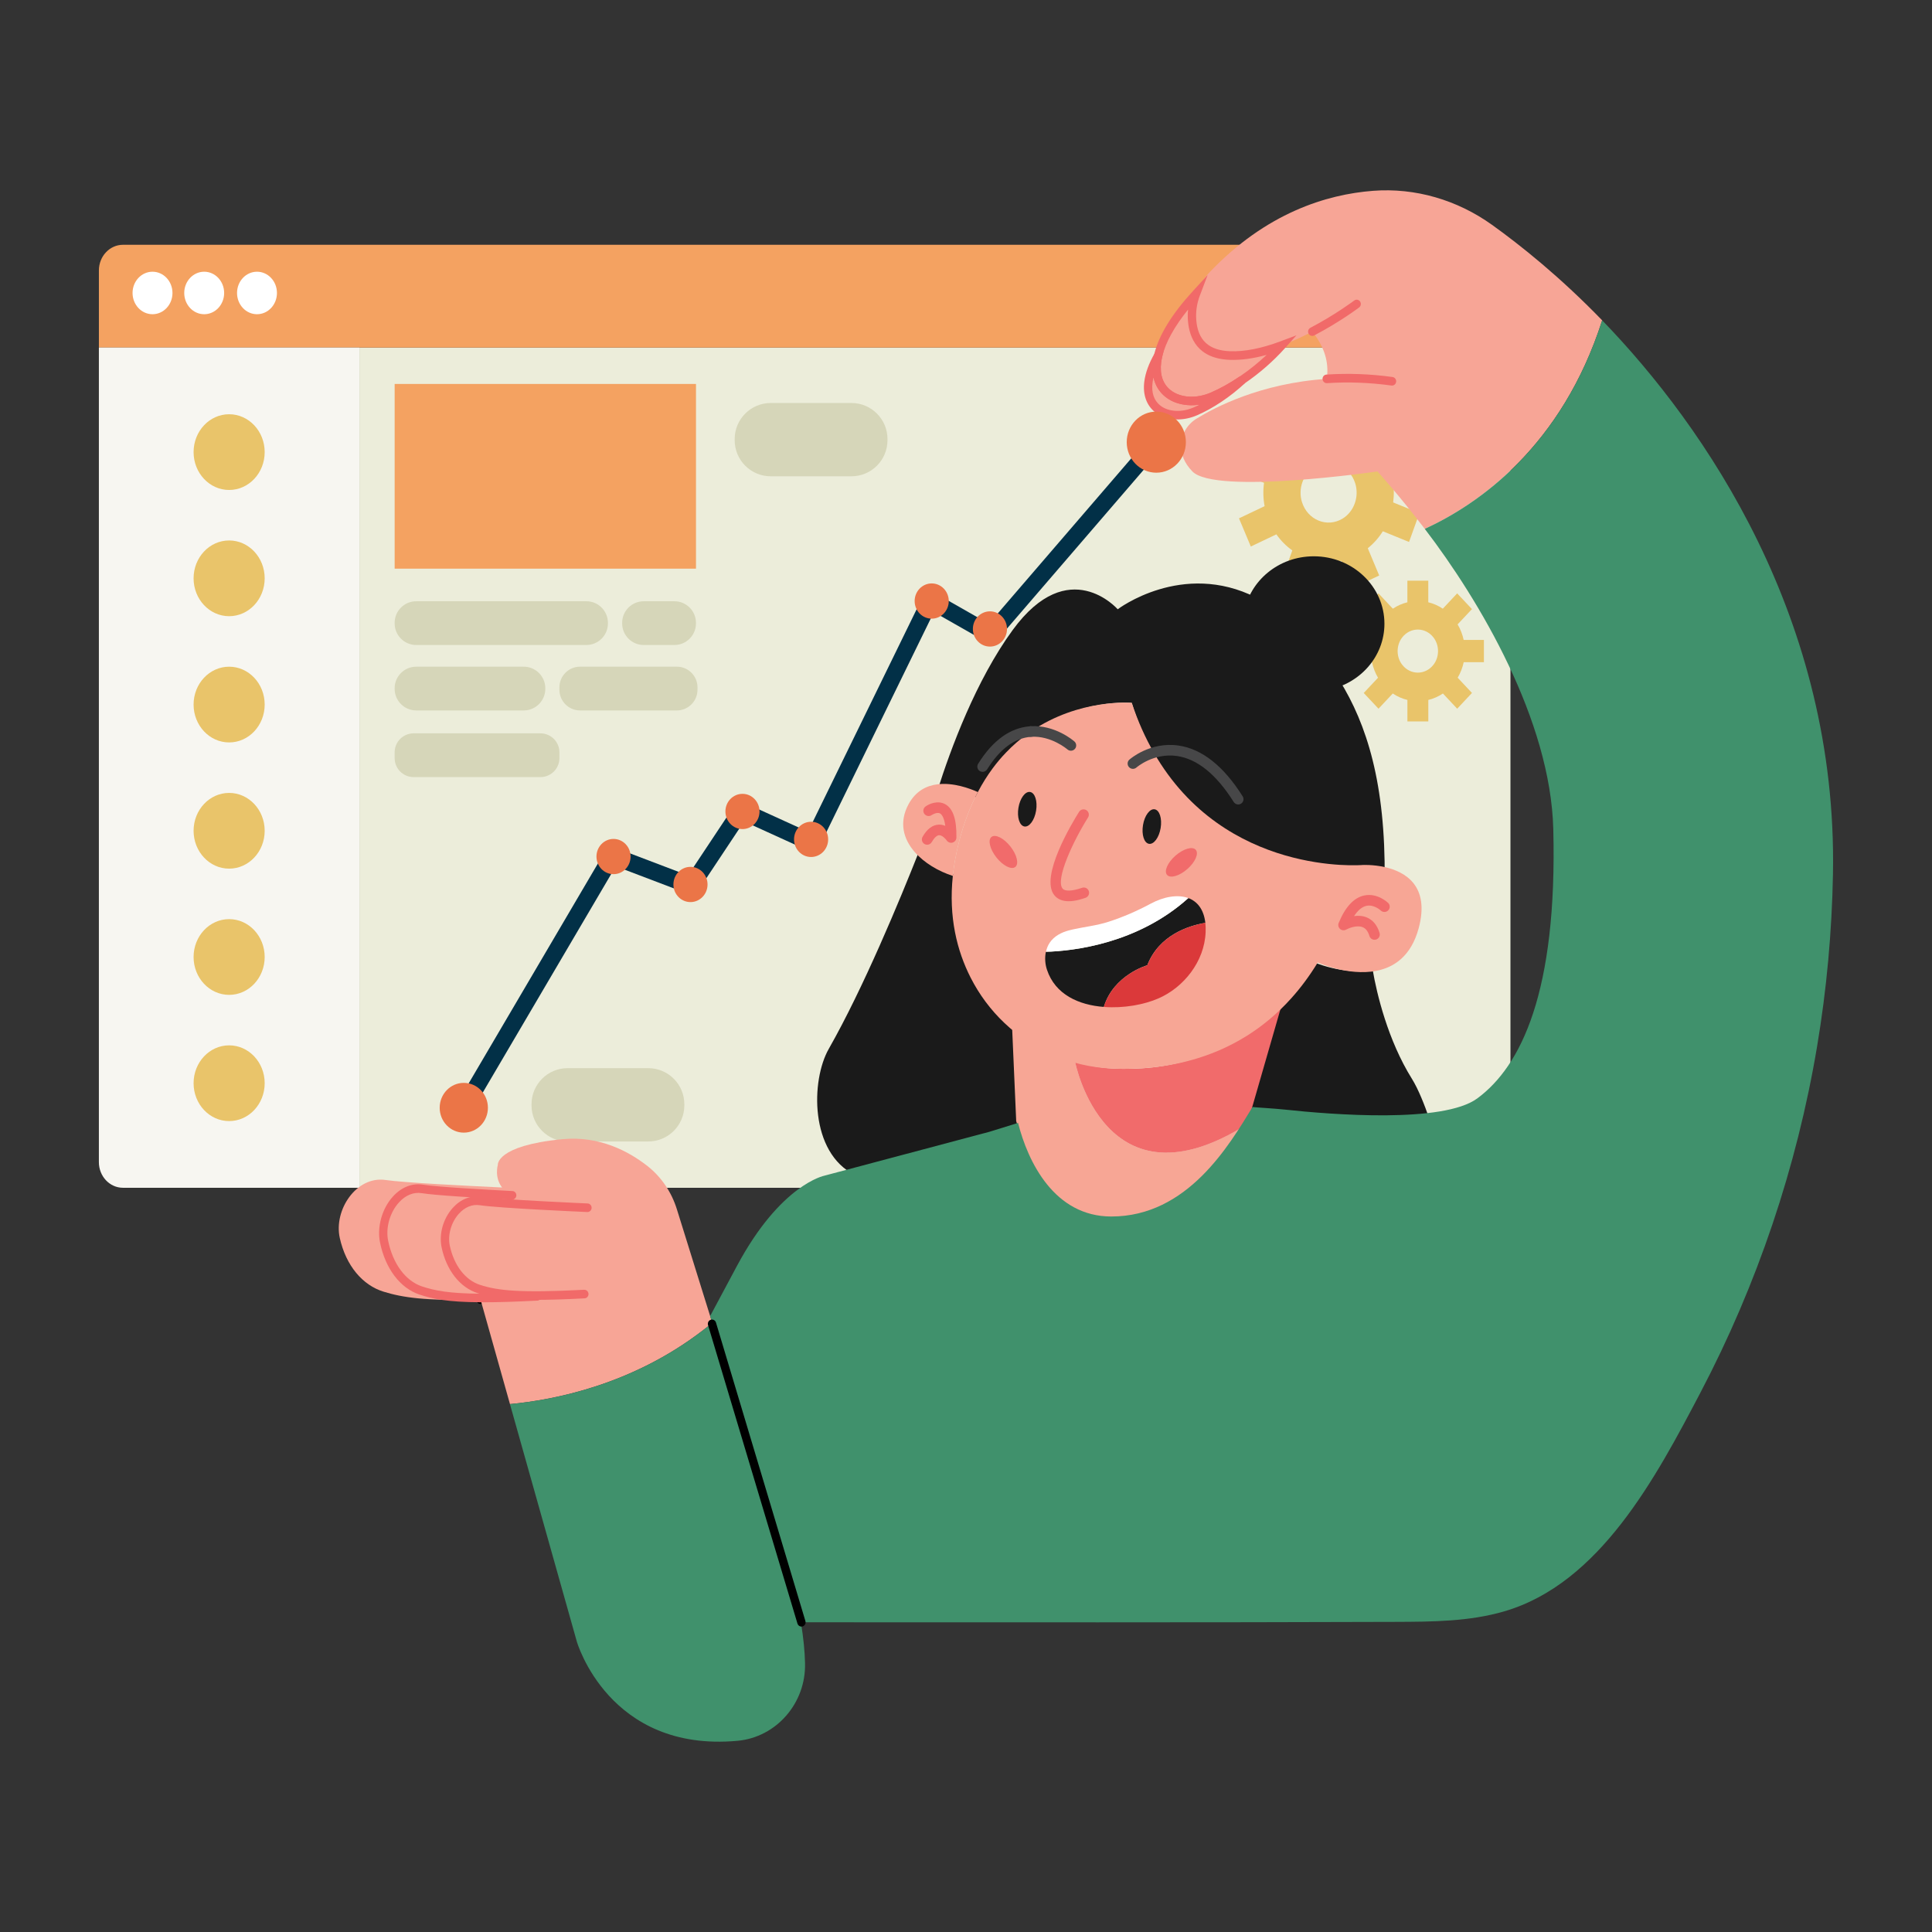 <svg xmlns="http://www.w3.org/2000/svg" xmlns:xlink="http://www.w3.org/1999/xlink" xmlns:svgjs="http://svgjs.com/svgjs" id="SvgjsSvg2831" width="360" height="360"><rect width="100%" height="100%" fill="#333333" stroke="none"/><defs id="SvgjsDefs2832"></defs><g id="SvgjsG2833"><svg xmlns="http://www.w3.org/2000/svg" viewBox="0 0 1000 1000" width="360" height="360"><path fill="#ecedda" d="M186.02,614.79h583.32c6.89,0,12.47-5.95,12.47-13.29V179.9H186.02V614.79z" class="colorecedda svgShape"></path><path fill="#f4a261" d="M769.34,126.7H63.66c-6.89,0-12.47,5.95-12.47,13.29v39.91h134.83h595.79v-39.91      C781.81,132.64,776.23,126.7,769.34,126.7z" class="color4083b2 svgShape"></path><path fill="#f7f6f1" d="M51.18,179.9V601.5c0,7.34,5.58,13.29,12.47,13.29h122.36V179.9H51.18z" class="colorf7f6f1 svgShape"></path><ellipse cx="118.6" cy="234.01" fill="#e9c46a" rx="18.4" ry="19.6" class="colorf3c256 svgShape"></ellipse><ellipse cx="118.6" cy="299.34" fill="#e9c46a" rx="18.4" ry="19.6" class="colorf3c256 svgShape"></ellipse><ellipse cx="118.6" cy="364.68" fill="#e9c46a" rx="18.4" ry="19.6" class="colorf3c256 svgShape"></ellipse><ellipse cx="118.6" cy="430.01" fill="#e9c46a" rx="18.4" ry="19.6" class="colorf3c256 svgShape"></ellipse><ellipse cx="118.6" cy="495.34" fill="#e9c46a" rx="18.4" ry="19.6" class="colorf3c256 svgShape"></ellipse><ellipse cx="118.6" cy="560.67" fill="#e9c46a" rx="18.4" ry="19.6" class="colorf3c256 svgShape"></ellipse><ellipse cx="78.94" cy="151.64" fill="#ffffff" rx="10.33" ry="11" class="colorfff svgShape"></ellipse><ellipse cx="105.69" cy="151.64" fill="#ffffff" rx="10.33" ry="11" class="colorfff svgShape"></ellipse><ellipse cx="133.02" cy="151.64" fill="#ffffff" rx="10.33" ry="11" class="colorfff svgShape"></ellipse><path fill="#e9c46a" d="M768.07 342.74v-11.52l-10.48 0c-.6-2.81-1.65-5.53-3.14-8.04l7.43-7.91-7.65-8.14-7.43 7.92c-2.35-1.57-4.89-2.68-7.52-3.31v-11.19h-10.82v11.19c-2.63.64-5.18 1.74-7.53 3.32l-7.42-7.91-7.65 8.15 7.42 7.9c-1.49 2.51-2.53 5.22-3.13 8.03h-10.48v11.52h10.47c.6 2.81 1.64 5.54 3.12 8.05l-7.4 7.88 7.65 8.14 7.39-7.87c2.36 1.59 4.92 2.7 7.57 3.34v11.13h10.82v-11.13c2.64-.64 5.2-1.75 7.56-3.34l7.39 7.87 7.65-8.15-7.4-7.88c1.48-2.51 2.52-5.24 3.12-8.05L768.07 342.74zM725.75 329.97c4.22-5.48 12.01-5.48 16.23 0 3.12 4.05 3.12 10.02 0 14.07-4.22 5.48-12.01 5.48-16.23 0C722.63 339.99 722.63 334.03 725.75 329.97zM729.32 280.52l5.36-14.93-13.58-5.54c.53-3.96.44-8.04-.32-12.08l13.3-6.33-6.12-14.59-13.32 6.34c-2.31-3.28-5.09-6.05-8.2-8.26l5.21-14.49-14.01-5.71-5.21 14.49c-3.7-.57-7.52-.48-11.3.32l-5.93-14.16-13.7 6.51 5.93 14.15c-3.09 2.46-5.71 5.43-7.79 8.75l-13.58-5.54-5.36 14.93 13.56 5.53c-.54 3.96-.46 8.04.29 12.08l-13.25 6.3 6.12 14.59 13.23-6.3c2.32 3.31 5.12 6.1 8.25 8.32l-5.18 14.42 14.01 5.71 5.18-14.42c3.72.57 7.56.48 11.35-.33l5.91 14.1 13.7-6.51-5.91-14.11c3.09-2.47 5.71-5.45 7.79-8.78L729.32 280.52zM680.44 241.63c8.01-4.87 18.11-.75 21.03 8.57 2.15 6.9-.62 14.63-6.55 18.23-8.01 4.87-18.11.75-21.03-8.57C671.74 252.96 674.52 245.23 680.44 241.63z" class="colorf3c256 svgShape"></path><rect width="155.97" height="95.61" x="204.27" y="198.73" fill="#f4a261" class="color4083b2 svgShape"></rect><path fill="#d6d6b9" d="M303.52 333.85h-88.11c-6.13 0-11.14-5.01-11.14-11.14v-.36c0-6.13 5.01-11.14 11.14-11.14h88.11c6.13 0 11.14 5.01 11.14 11.14v.36C314.67 328.84 309.65 333.85 303.52 333.85zM279.76 402.22h-65.7c-5.39 0-9.79-4.41-9.79-9.79v-3.06c0-5.39 4.41-9.79 9.79-9.79h65.7c5.39 0 9.79 4.41 9.79 9.79v3.06C289.56 397.81 285.15 402.22 279.76 402.22zM271.11 367.72h-55.7c-6.13 0-11.14-5.01-11.14-11.14v-.36c0-6.13 5.01-11.14 11.14-11.14h55.7c6.13 0 11.14 5.01 11.14 11.14v.36C282.25 362.7 277.23 367.72 271.11 367.72zM350.35 367.72h-50.13c-5.87 0-10.67-4.8-10.67-10.67v-1.31c0-5.87 4.8-10.67 10.67-10.67h50.13c5.87 0 10.67 4.8 10.67 10.67v1.31C361.01 362.92 356.21 367.72 350.35 367.72zM349.09 333.85h-15.92c-6.13 0-11.14-5.01-11.14-11.14v-.36c0-6.13 5.01-11.14 11.14-11.14h15.92c6.13 0 11.14 5.01 11.14 11.14v.36C360.23 328.84 355.22 333.85 349.09 333.85zM440.69 246.53h-41.75c-10.31 0-18.67-8.36-18.67-18.67v-.6c0-10.31 8.36-18.67 18.67-18.67h41.75c10.31 0 18.67 8.36 18.67 18.67v.6C459.36 238.17 451 246.53 440.69 246.53zM614.06 541.9h-41.75c-10.31 0-18.67-8.36-18.67-18.67v-.6c0-10.31 8.36-18.67 18.67-18.67h41.75c10.31 0 18.67 8.36 18.67 18.67v.6C632.73 533.55 624.37 541.9 614.06 541.9zM335.54 590.82h-41.75c-10.31 0-18.67-8.36-18.67-18.67v-.6c0-10.31 8.36-18.67 18.67-18.67h41.75c10.31 0 18.67 8.36 18.67 18.67v.6C354.21 582.46 345.85 590.82 335.54 590.82z" class="colord6d6b9 svgShape"></path><path fill="#1a1a1a" d="M527.16 587.29l-62.75 20.88c-9.24 0-12.98-2.13-21.92 0-23.44-11.56-22.81-48.96-13.53-65.26 18.02-31.66 36.83-77.17 46.61-101.91 5.18 5.64 12.93 9.97 20.84 12.38-2.37 21.32 2.29 38.75 9.67 52.54 4.81 8.98 11.08 16.88 18.42 23.49L527.16 587.29zM743.38 590.45c-13.55-4.24-22.76-3.77-22.76-3.77l-76.99-.15 20.14-69.44c5.05-5.49 10.8-12.31 15.25-19.43 0 0 16.38 7.27 31.49 4.41 2.07 12.13 7.82 36.35 20.3 56.33C737.51 569.14 743.71 591.44 743.38 590.45z" class="color1a1a1a svgShape"></path><g fill="#000000" class="color000 svgShape"><path fill="#1a1a1a" d="M716.7,455.03c-6.17-1.48-11.47-1.14-11.47-1.14s-71.22,6.44-108.02-62.43      c-4.34-8.12-8.22-17.28-11.42-27.63c0,0-27.05-2.6-52.26,15.92h-0.04c-0.62,0.47-1.23,0.93-1.85,1.42      c-3.74,2.92-7.42,6.31-10.96,10.29c-2.37,2.64-4.66,5.54-6.85,8.71c-2.74,3.96-5.32,8.36-7.7,13.2      c-4.07-1.97-12.65-5.4-20.85-4.32c6.78-21.42,19.87-56.95,38.9-82.97c29.06-39.75,54.34-10.72,54.34-10.72      s33.37-25.44,71.7-6.05c9.13,4.61,18.52,11.77,27.82,22.39c5.44,6.23,10.6,12.91,15.28,20.44      C707.49,374.94,717.18,405.58,716.7,455.03z" class="color1a1a1a svgShape"></path><path fill="#f7a695" d="M556.43,549.48c0,0,0.01-0.01,0.01-0.01c-12.17-3.88-23.39-10.71-32.68-20.07l2.17,49.6l0.05,1.25       c0,0,14.33,53.77,49.15,57.52c34.81,3.76,69.1-51.26,69.1-51.26l1.35-4.68C571.75,628.57,556.43,549.48,556.43,549.48z" class="colorf7a695 svgShape"></path><path fill="#f16b6b" d="M664.38,516.76c-27.51,32.34-63.28,37.57-88.3,36.31c-6.72-0.34-13.3-1.57-19.64-3.59       c0,0-0.01,0.01-0.01,0.01s15.32,79.09,89.17,32.36l0.82-2.83L664.38,516.76z" class="colorf16b6b svgShape"></path><path fill="#f7a695" d="M716.7,448.79c-6.17-1.38-11.47-1.07-11.47-1.07s-71.22,6.01-108.02-58.18       c-4.34-7.57-8.22-16.11-11.42-25.75c0,0-27.05-2.42-52.26,14.84h-0.04c-0.62,0.44-1.23,0.86-1.85,1.32       c-3.74,2.72-7.42,5.88-10.96,9.59c-2.37,2.46-4.66,5.16-6.85,8.12c-2.74,3.69-5.32,7.79-7.7,12.3       c-3.91,7.44-7.27,16.05-9.82,26.06c-1.55,6.06-2.56,11.85-3.13,17.35c-2.24,21.32,2.17,38.75,9.16,52.54       c4.55,8.98,10.49,16.88,17.45,23.49c14.92,14.23,34.54,22.66,55.26,23.65c26.43,1.27,64.21-3.97,93.28-36.31       c4.86-5.4,9.46-11.55,13.73-18.55c0,0,15.74,7.14,30.27,4.33c9.27-1.78,18.05-7.64,21.95-21.98       C740.29,458.41,727.21,451.14,716.7,448.79z M622.31,483.39c-0.57,13.9-10.9,26.06-23.41,31.22       c-7.13,2.94-17.31,4.74-27.07,4.02c-12.4-0.9-24.14-5.82-28.21-17.5c-0.94-2.7-1.16-5.71-0.53-8.47h0.02       c0.34-1.54,0.96-3.01,1.87-4.3c2.24-3.14,5.91-4.9,9.59-5.8c0.64-0.17,1.3-0.31,1.96-0.44c5.83-1.25,11.7-1.8,17.48-3.56       c7.29-2.22,14.37-5.16,21.18-8.63c6.39-3.25,13.3-4.44,18.57-2.57c4.39,1.56,7.63,5.25,8.41,11.64       C622.32,480.34,622.38,481.81,622.31,483.39z" class="colorf7a695 svgShape"></path><path fill="#f7a695" d="M506.14,409.97c-3.91,7.44-7.27,16.05-9.82,26.06c-1.55,6.06-2.56,11.85-3.13,17.35      c-7.49-2.41-14.83-6.74-19.74-12.38c-5.89-6.74-8.27-15.33-3.18-24.76c3.7-6.81,9.27-9.6,15.03-10.3      C493.49,404.93,502.07,408.13,506.14,409.97z" class="colorf7a695 svgShape"></path><path fill="#f16b6b" d="M553.18 466.47c-2.79 0-5.6-.75-7.51-3.17-7.58-9.56 9.38-37.58 12.86-43.1.81-1.28 2.5-1.66 3.78-.86 1.28.81 1.66 2.5.86 3.78-7.56 12.01-16.99 32.01-13.2 36.78 1.23 1.55 4.92 1.41 10.12-.38 1.43-.49 2.99.27 3.48 1.7s-.27 2.99-1.7 3.48C560.22 465.26 556.71 466.47 553.18 466.47zM711.44 486.42c-1.17 0-2.26-.76-2.62-1.94-.74-2.43-1.9-3.94-3.55-4.59-2.99-1.19-7.24.56-8.5 1.27-1.02.57-2.28.44-3.16-.33-.87-.77-1.16-2.01-.72-3.09 3.41-8.32 7.88-13.12 13.27-14.25 6.78-1.42 12.1 3.63 12.32 3.84 1.09 1.05 1.12 2.78.07 3.87-1.05 1.08-2.77 1.12-3.86.08-.08-.08-3.54-3.26-7.43-2.42-2.27.49-4.44 2.3-6.4 5.31 2.04-.28 4.3-.22 6.45.64 3.24 1.29 5.51 4.01 6.75 8.08.44 1.45-.37 2.98-1.82 3.42C711.97 486.38 711.7 486.42 711.44 486.42zM479.89 437.24c-.46 0-.93-.12-1.36-.37-1.31-.75-1.76-2.43-1.01-3.74 2.34-4.07 5.16-6.19 8.38-6.3 1.24-.05 2.37.22 3.38.65-.64-4.9-2.17-6.15-2.73-6.45-1.69-.89-4.28.83-4.3.84-1.23.88-2.94.59-3.82-.64-.88-1.23-.59-2.94.64-3.82 1.95-1.39 6.26-3.21 10.03-1.23 4.16 2.19 6.1 7.86 5.93 17.35-.02 1.19-.81 2.24-1.96 2.58-1.15.34-2.38-.1-3.05-1.09-.62-.9-2.42-2.78-3.94-2.71-1.17.05-2.53 1.31-3.82 3.56C481.76 436.75 480.84 437.24 479.89 437.24z" class="colorf16b6b svgShape"></path><path fill="#1a1a1a" d="M716.58,322.86c0,17.01-12.72,31.15-29.54,34.27c-4.68-7.02-9.84-13.24-15.28-19.04      c-9.3-9.9-18.69-16.56-27.82-20.86c2.81-16.6,17.89-29.29,36.07-29.29C700.2,287.93,716.58,303.58,716.58,322.86z" class="color1a1a1a svgShape"></path><ellipse cx="531.73" cy="418.86" fill="#1a1a1a" rx="9.05" ry="4.63" transform="rotate(-80.648 531.718 418.87)" class="color1a1a1a svgShape"></ellipse><ellipse cx="596.2" cy="427.83" fill="#1a1a1a" rx="9.05" ry="4.63" transform="rotate(-80.648 596.187 427.839)" class="color1a1a1a svgShape"></ellipse><path fill="#474748" d="M508.59,399.52c-0.49,0-0.99-0.13-1.44-0.41c-1.28-0.8-1.68-2.49-0.88-3.77      c7.58-12.18,16.68-18.72,27.04-19.43l0.19-0.01c1.51,0,2.75,1.23,2.75,2.74c0,1.48-1.16,2.68-2.62,2.74      c-8.48,0.61-16.12,6.28-22.7,16.85C510.4,399.06,509.51,399.52,508.59,399.52z" class="color474748 svgShape"></path><path fill="#474748" d="M554.3 388.57c-.64 0-1.29-.23-1.81-.68-.08-.07-8.4-7.21-18.78-6.52-1.49.12-2.81-1.04-2.92-2.55-.1-1.51 1.04-2.81 2.55-2.92 12.71-.86 22.36 7.52 22.77 7.88 1.13 1 1.24 2.73.25 3.86C555.82 388.26 555.06 388.57 554.3 388.57zM640.9 416.4c-.91 0-1.8-.45-2.32-1.28-9-14.3-18.89-22.31-29.41-23.82-12.11-1.73-20.87 5.89-20.96 5.97-1.13 1-2.86.9-3.87-.24-1-1.13-.9-2.86.24-3.86.43-.38 10.8-9.37 25.37-7.29 12.18 1.75 23.37 10.6 33.26 26.32.81 1.28.42 2.97-.86 3.78C641.9 416.26 641.4 416.4 640.9 416.4z" class="color474748 svgShape"></path><ellipse cx="611.47" cy="446.33" fill="#f16b6b" rx="9.87" ry="4.63" transform="rotate(-41.175 611.513 446.314)" class="colorf16b6b svgShape"></ellipse><ellipse cx="519.35" cy="441" fill="#f16b6b" rx="4.6" ry="9.92" transform="rotate(-38.381 519.303 440.974)" class="colorf16b6b svgShape"></ellipse><path fill="#1a1a1a" d="M623.88,477.65c-8.9,1.56-24,6.44-30.04,21.98c0,0-17.46,4.89-22.5,21.55      c-12.92-0.97-25.17-6.39-29.42-19.22c-1-2.96-1.21-6.27-0.57-9.31h0.02c13.95-0.41,47.25-4.03,73.71-27.8h0.02      C619.7,466.57,623.07,470.64,623.88,477.65z" class="color1a1a1a svgShape"></path><path fill="#ffffff" d="M615.1,464.85c-26.46,23.77-59.76,27.39-73.71,27.8c0.36-1.69,1-3.31,1.94-4.71      c2.34-3.47,6.17-5.39,10.01-6.39c0.66-0.17,1.36-0.33,2.04-0.49c6.09-1.36,12.22-1.97,18.25-3.91      c7.6-2.43,14.99-5.67,22.1-9.48C602.39,464.11,609.59,462.83,615.1,464.85z" class="colorfff svgShape"></path><path fill="#db393a" d="M624.03,482.47c-0.59,15.27-11.38,28.63-24.42,34.3c-7.44,3.25-18.06,5.21-28.27,4.42      c5.05-16.66,22.49-21.57,22.49-21.57c6.05-15.53,21.14-20.42,30.05-21.97C624.05,479.12,624.11,480.74,624.03,482.47z" class="colordb393a svgShape"></path><g fill="#000000" class="color000 svgShape"><path fill="#f7a596" d="M686.7,196.1c10.35-0.69,21.67-0.43,33.81,1.24" class="colorf7a596 svgShape"></path><path d="M248.73,674.93c-1.17,0-2.13-0.96-2.15-2.17c-0.03-1.23,0.92-2.24,2.1-2.27c6.53-0.15,13.86-0.42,21.79-0.82    c1.2-0.06,2.2,0.89,2.25,2.11c0.06,1.23-0.86,2.27-2.05,2.33c-7.97,0.4-15.34,0.68-21.91,0.82    C248.77,674.93,248.75,674.93,248.73,674.93z" fill="#000000" class="color000 svgShape"></path><path fill="#f7a596" d="M278.08,670.96c-12.28,0.66-21.88,0.92-29.59,0.87c-16.07-0.1-23.94-1.6-30.76-3.89    c-9.01-3.03-16.22-12.14-18.92-25.27c-2.7-13.14,7.21-29.31,19.82-27.28c7.14,1.14,30.71,2.5,46.43,3.31h0.01" class="colorf7a596 svgShape"></path><path fill="#f7a596" d="M304.07,625.14c0,0-45.45-1.97-55.43-3.5c-11.41-1.75-20.38,12.27-17.93,23.66s8.97,19.28,17.12,21.91    c9.14,2.95,20.38,4.38,54.61,2.63" class="colorf7a596 svgShape"></path><line x1="265.06" x2="265.05" y1="618.7" y2="618.7" fill="#f7a596"></line><path fill="#f7a596" d="M368.67,684.71c-1.7,1.42-3.42,2.79-5.15,4.1c-36.39,27.89-76.51,35.8-99.56,37.95l-15.22-54.05    c-28.67,0.68-40.4-1.1-50.27-4.16c-10.76-3.33-19.37-13.34-22.6-27.78c-3.23-14.45,8.61-32.23,23.68-30.01    c9.3,1.38,41.94,3.02,60.33,3.88c-4.11-5.27-2.21-11.66-2.21-11.66s-1.08-10,33.37-13.34c19.14-1.86,34.28,6.25,43.97,13.8    c7.24,5.66,12.55,13.52,15.33,22.44l17.23,55.31L368.67,684.71z" class="colorf7a596 svgShape"></path><path fill="#40916c" d="M381.8,901.03c-66.69,6.16-83.23-51.33-83.23-51.33l-34.62-122.93c23.06-2.16,63.17-10.06,99.56-37.95    c1.72-1.31,3.44-2.68,5.15-4.1l37.54,120.53c4.05,13.28,6.71,24.68,8.33,34.45c1.37,8.12,2.01,15.13,2.16,21.16    C417.2,881.59,401.82,899.17,381.8,901.03z" class="color239476 svgShape"></path><path fill="#f7a596" d="M829.28 165.8c-20.92 65.31-63.8 95.04-91.81 107.95-14.04-18.33-24.49-29.73-24.49-29.73s-83.96 12.22-95.8 0c-4.27-4.41-5.75-8.82-5.88-12.67-.2-5.96 2.95-11.49 7.89-14.57 9.18-5.71 33.08-18.4 67.51-20.68 1.03-6.32.17-15.04-7.48-24.45-4.87 2.54-10.22 5.05-15.77 7.12-8.86 3.32-18.21 5.57-26.9 5.23-14.53-.56-18.84-9.45-19.51-18.19-.36-4.7.37-9.36 2-13.67 1.55-4.15 3.95-7.97 7.03-11.2 29.27-30.76 60.56-40.32 84.58-42.17 21.86-1.68 43.58 4.69 61.59 17.59C786.71 126.73 807.36 143.15 829.28 165.8zM679.22 171.65c13.34-6.98 22.99-14.31 22.99-14.31" class="colorf7a596 svgShape"></path><path fill="#f7a596" d="M663.45,178.78c-5.86,6.56-12.95,12.72-20.38,17.79c0,0,0,0-0.01,0.01c-5.15,3.51-10.45,6.49-15.63,8.71    c-14.2,6.07-30.81-0.16-28.56-17.95c0.14-1.11,0.36-2.24,0.62-3.37v-0.02c2.64-11.11,11.06-22.57,19.54-31.81    c-1.64,4.31-2.36,8.97-2,13.67c0.68,8.75,4.98,17.64,19.51,18.19C645.24,184.35,654.59,182.1,663.45,178.78z" class="colorf7a596 svgShape"></path><path fill="#f7a596" d="M643.07,196.58c-7.43,6.89-16.18,12.82-24.53,16.4c-11.99,5.12-26.02-0.13-24.12-15.16    c0.58-4.58,2.46-9.28,5.09-13.85c-0.27,1.12-0.48,2.26-0.62,3.37c-2.25,17.79,14.36,24.02,28.56,17.95    C632.61,203.07,637.92,200.09,643.07,196.58z" class="colorf7a596 svgShape"></path><path fill="#40916c" d="M829.28,165.8c-20.92,65.31-63.8,95.04-91.81,107.95c28.22,36.84,65.07,98.97,66.51,155.38    c2.15,84.46-16.73,122.73-39.33,139.4c-17.62,12.99-75.12,8.43-99.63,5.79c-5.25-0.57-15.22-1.12-16.72-1.32    c-12.11,19.82-33.65,56.66-73.09,56.66c-29.48,0-43.14-28.22-48.27-48.44l-14.74,4.57l-85.53,22.75c0,0-22.6,4.45-45.21,46.68    c-5.48,10.22-10.06,18.83-13.89,25.98l1.1,3.51l37.54,120.53c4.05,13.28,6.71,24.68,8.33,34.45c102.72,0,205.43,0.16,308.15-0.21    c18.76-0.07,37.8-0.17,55.86-5.43c49.54-14.43,78.56-69.37,101.6-113.25c29.32-55.84,49.87-116.55,60.37-179.15    c4.94-29.46,7.67-59.3,8.22-89.19C951.19,320.45,882.67,220.98,829.28,165.8z" class="color239476 svgShape"></path><path d="M414.82,841.92c-0.92,0-1.77-0.61-2.06-1.57l-46.28-154.47c-0.35-1.17,0.28-2.42,1.42-2.78    c1.14-0.36,2.34,0.29,2.69,1.47l46.28,154.47c0.35,1.17-0.28,2.42-1.42,2.78C415.24,841.89,415.03,841.92,414.82,841.92z" fill="#000000" class="color000 svgShape"></path><path fill="#f16a69" d="M720.51 199.57c-.1 0-.19-.01-.29-.02-11.19-1.54-22.42-1.96-33.38-1.23-1.19.07-2.21-.85-2.29-2.08-.08-1.22.82-2.28 2.01-2.36 11.25-.75 22.76-.33 34.23 1.26 1.18.16 2.01 1.28 1.85 2.5C722.5 198.76 721.58 199.57 720.51 199.57zM679.22 173.88c-.79 0-1.54-.45-1.92-1.22-.54-1.1-.11-2.43.95-2.99 13.03-6.82 22.59-14.05 22.69-14.12.96-.73 2.31-.51 3.01.47.7.99.5 2.38-.46 3.11-.4.3-9.95 7.52-23.29 14.51C679.88 173.8 679.55 173.88 679.22 173.88zM616.75 209.76c-5.11 0-9.88-1.46-13.49-4.31-5.18-4.1-7.49-10.63-6.51-18.39.13-1.06.34-2.19.61-3.35v0l.06-.28c2.32-9.79 9.07-20.82 20.06-32.81l7.6-8.28-4.03 10.62c-1.56 4.11-2.19 8.38-1.86 12.69.81 10.44 6.52 15.73 17.45 16.14 7.51.28 16.29-1.43 26.08-5.1l8.31-3.12-6 6.71c-5.88 6.58-12.99 12.81-20.57 18l-.21.15c-5.36 3.66-10.74 6.66-15.99 8.91C624.47 208.97 620.52 209.76 616.75 209.76zM601.65 184.25l-.06.27c-.26 1.09-.46 2.14-.58 3.12-.78 6.21.9 11.15 4.86 14.29 5.07 4.02 13.21 4.54 20.73 1.32 4.93-2.12 10-4.94 15.08-8.38l.2-.14c4.85-3.31 9.5-7.05 13.74-11.05-6.96 1.93-13.38 2.79-19.16 2.57-16.59-.63-20.89-11.35-21.58-20.24-.15-1.93-.13-3.86.06-5.77C607.88 168.99 603.42 177.04 601.65 184.25z" class="colorf16a69 svgShape"></path><path fill="#f16a69" d="M609.51 217.1c-4.39 0-8.5-1.26-11.6-3.71-4.48-3.54-6.48-9.17-5.63-15.85.58-4.55 2.39-9.5 5.38-14.7l7.44-12.95-3.5 14.62c-.26 1.09-.46 2.14-.58 3.12-.78 6.21.9 11.15 4.86 14.29 5.07 4.02 13.21 4.54 20.73 1.32 4.99-2.14 10.13-5.01 15.27-8.51l2.63 3.51c-7.79 7.23-16.72 13.19-25.14 16.8C616.12 216.42 612.74 217.1 609.51 217.1zM597.05 195.4c-.22.93-.39 1.83-.5 2.72-.64 5.11.73 9.17 3.98 11.75 4.19 3.32 10.94 3.74 17.18 1.07 1.06-.46 2.14-.95 3.22-1.49-6.63 1-13.09-.37-17.67-4C600.07 202.93 597.97 199.48 597.05 195.4zM250.5 674.06c-.69 0-1.36 0-2.03-.01-16.48-.1-24.48-1.67-31.41-4-9.98-3.36-17.59-13.42-20.36-26.92-1.66-8.07 1.05-17.67 6.74-23.88 4.4-4.8 9.91-6.96 15.51-6.06 7.23 1.16 32.06 2.56 46.21 3.29 1.19 0 2.1.99 2.1 2.22 0 1.23-1.01 2.22-2.2 2.22l-.12 0c-17.39-.9-39.6-2.2-46.66-3.34-4.16-.67-8.32 1.01-11.72 4.72-4.76 5.2-7.04 13.2-5.66 19.91 2.45 11.93 8.99 20.76 17.48 23.62 6.55 2.2 14.18 3.68 30.11 3.78 7.87.06 17.51-.23 29.47-.86 1.19-.05 2.2.88 2.26 2.11.06 1.23-.85 2.27-2.04 2.33C267.15 673.77 258.07 674.06 250.5 674.06z" class="colorf16a69 svgShape"></path><path fill="#f16a69" d="M277.36,672.81c-15.69,0-23.43-1.32-30.18-3.49c-9.1-2.93-16.04-11.74-18.58-23.55    c-1.5-6.97,0.76-15.04,5.76-20.57c4.09-4.53,9.28-6.58,14.6-5.77c9.76,1.5,54.75,3.46,55.2,3.48c1.19,0.05,2.11,1.09,2.06,2.31    c-0.05,1.23-1.04,2.18-2.24,2.13c-1.86-0.08-45.68-1.99-55.65-3.53c-3.87-0.59-7.71,0.97-10.81,4.4    c-3.99,4.42-5.88,11.09-4.7,16.58c2.2,10.24,8.05,17.81,15.66,20.26c9.18,2.96,20.48,4.24,53.87,2.53    c1.18-0.05,2.2,0.88,2.26,2.11c0.06,1.23-0.86,2.27-2.04,2.33C292.32,672.57,284.1,672.81,277.36,672.81z" class="colorf16a69 svgShape"></path><path fill="#023047" d="M240.44,577.42c-0.76,0-1.53-0.21-2.23-0.65c-2.03-1.27-2.68-4.01-1.45-6.11l76.42-130.03     c1.07-1.82,3.24-2.6,5.17-1.87l37.76,14.36l23.94-36.04c1.17-1.76,3.39-2.42,5.29-1.55l32.86,14.97l59.51-121.81     c0.53-1.08,1.46-1.89,2.57-2.25s2.33-0.23,3.35,0.35l28.2,16.07l83.82-97.36c1.58-1.83,4.3-2,6.08-0.37     c1.78,1.63,1.94,4.44,0.36,6.28l-86.11,100.02c-1.34,1.55-3.54,1.94-5.3,0.94l-27.3-15.55l-59.34,121.46     c-1.03,2.11-3.49,3.02-5.58,2.07l-33.33-15.18l-23.81,35.85c-1.11,1.68-3.19,2.36-5.04,1.66l-37.57-14.29l-74.58,126.89     C243.32,576.66,241.9,577.42,240.44,577.42z" class="colorffd36a svgShape"></path><ellipse cx="240.06" cy="573.37" fill="#eb7547" rx="12.48" ry="12.88" class="coloree3c3b svgShape"></ellipse><ellipse cx="317.56" cy="443.35" fill="#eb7547" rx="8.83" ry="9.12" class="coloree3c3b svgShape"></ellipse><ellipse cx="357.39" cy="457.8" fill="#eb7547" rx="8.83" ry="9.12" class="coloree3c3b svgShape"></ellipse><ellipse cx="384.3" cy="420.01" fill="#eb7547" rx="8.83" ry="9.12" class="coloree3c3b svgShape"></ellipse><ellipse cx="419.82" cy="434.46" fill="#eb7547" rx="8.83" ry="9.12" class="coloree3c3b svgShape"></ellipse><ellipse cx="482.25" cy="311.1" fill="#eb7547" rx="8.83" ry="9.12" class="coloree3c3b svgShape"></ellipse><ellipse cx="512.39" cy="325.55" fill="#eb7547" rx="8.83" ry="9.12" class="coloree3c3b svgShape"></ellipse><ellipse cx="598.5" cy="228.86" fill="#eb7547" rx="15.31" ry="15.81" class="coloree3c3b svgShape"></ellipse></g></g></svg></g></svg>